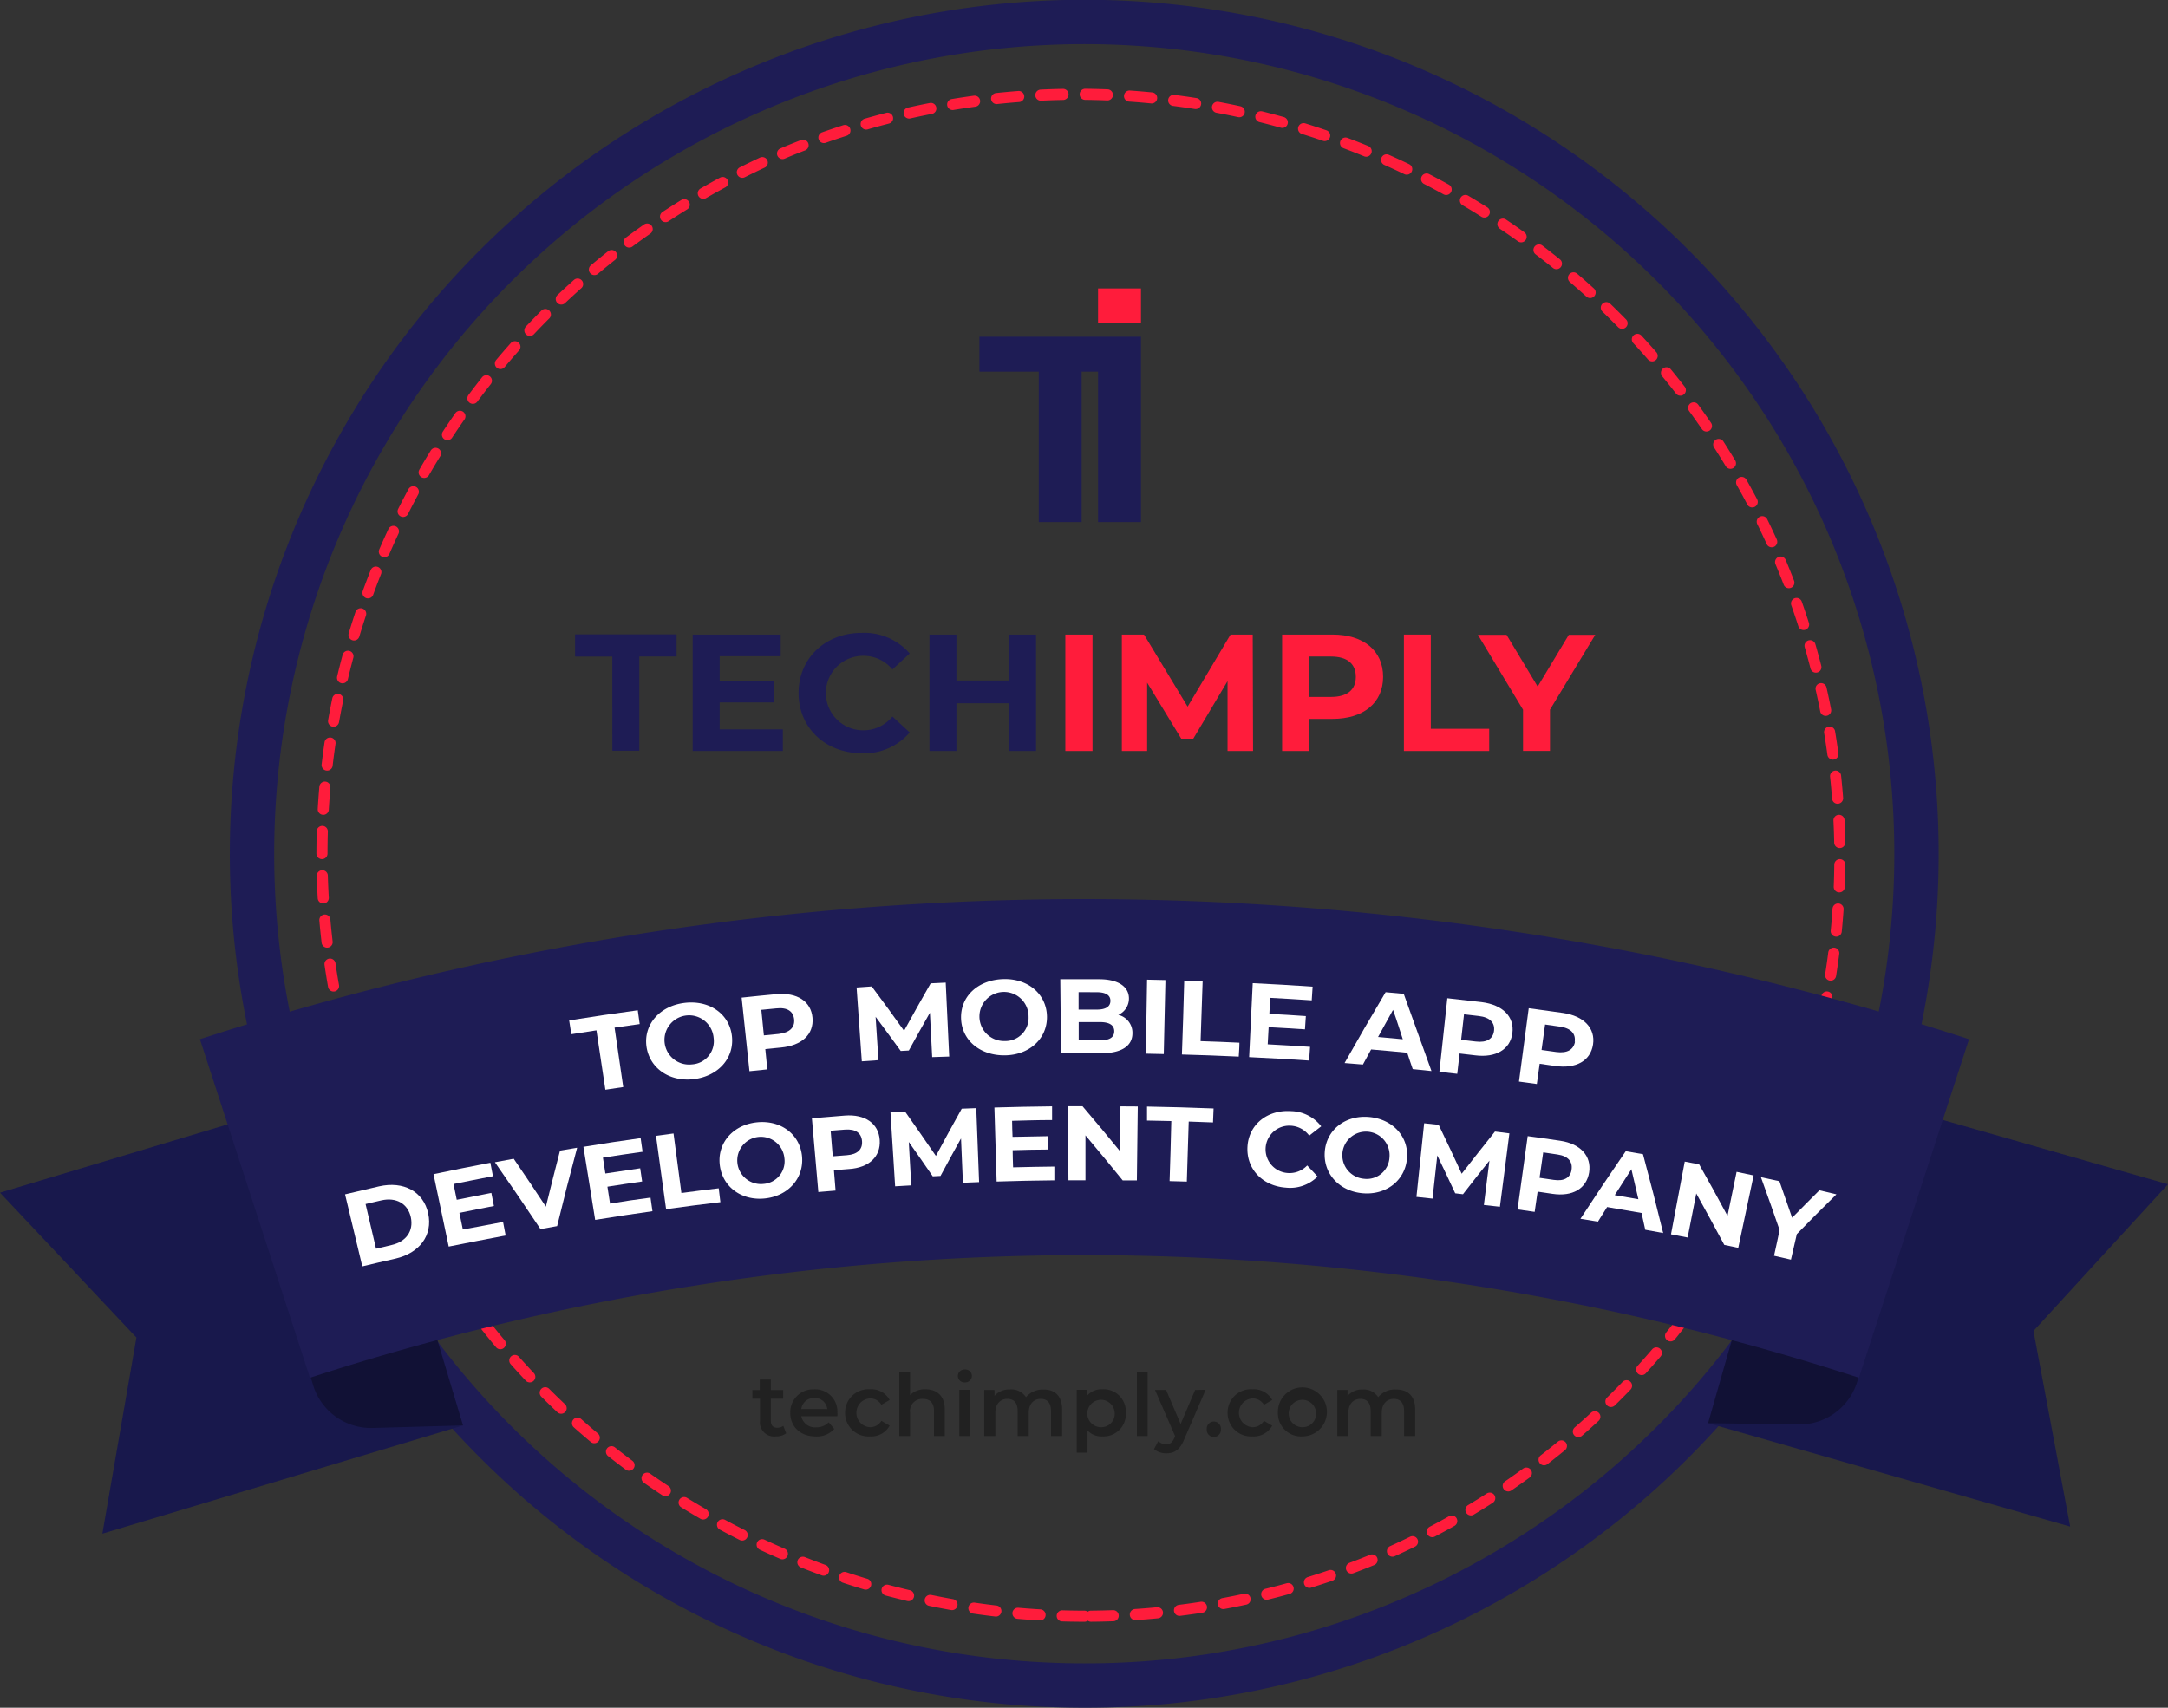 <svg xmlns="http://www.w3.org/2000/svg" viewBox="0 0 390.93 308"><rect x="0" y="0" width="390.93" height="308" fill="#333333" stroke="none"/><defs><style>.cls-1,.cls-2{fill:none;stroke-miterlimit:10;}.cls-1{stroke:#1e1c55;stroke-width:8px;}.cls-2{stroke:#ff1c3b;stroke-linecap:round;stroke-width:2px;stroke-dasharray:4 4;}.cls-3{fill:#18184c;}.cls-4{opacity:0.3;}.cls-5{fill:#1e1c55;}.cls-6{fill:#ff1c3b;}.cls-7{fill:#212121;}.cls-8{fill:#fff;}</style></defs><title>Badge1</title><g id="Layer_2" data-name="Layer 2"><g id="Badge"><g id="Badge1"><path class="cls-1" d="M195.54,304A150,150,0,0,1,137.15,15.79,150,150,0,0,1,253.93,292.21,149.14,149.14,0,0,1,195.54,304Z"/><path class="cls-2" d="M195.54,291.5A137.53,137.53,0,0,1,142,27.31a137.53,137.53,0,0,1,107,253.38A136.72,136.72,0,0,1,195.54,291.5Z"/><polygon class="cls-3" points="308 256.68 373.29 275.33 366.67 240.05 390.93 213.59 325.65 194.94 308 256.68"/><path class="cls-4" d="M308,256.68l16.31.24a10.9,10.9,0,0,0,10.63-7.9l.62-2.17-22.88-6.54Z"/><polygon class="cls-3" points="83.49 257.09 18.46 276.61 24.6 241.24 0 215.11 65.03 195.59 83.49 257.09"/><path class="cls-4" d="M83.49,257.09l-16.3.46a10.91,10.91,0,0,1-10.74-7.76l-.65-2.16,22.8-6.84Z"/><path class="cls-5" d="M335.2,248.49a452,452,0,0,0-279.31,0Q46,218,36.05,187.43a516,516,0,0,1,319,0Z"/><polygon class="cls-5" points="198 60.73 176.61 60.73 176.61 67.03 187.31 67.03 187.31 67.85 187.31 94.16 195.04 94.16 195.04 67.85 195.04 67.03 198 67.03 198 94.16 205.74 94.16 205.74 67.03 205.74 60.73 198 60.73"/><rect class="cls-6" x="198" y="52.02" width="7.74" height="6.3"/><path class="cls-5" d="M110.41,118.41H103.7v-4H122v4h-6.72v17h-4.86Z"/><path class="cls-5" d="M141.16,131.55v3.9H124.9v-21h15.87v3.9h-11v4.56h9.75v3.78h-9.75v4.86Z"/><path class="cls-5" d="M144,125c0-6.33,4.86-10.86,11.4-10.86a10.84,10.84,0,0,1,8.64,3.72l-3.12,2.88a6.76,6.76,0,0,0-5.28-2.46,6.72,6.72,0,0,0,0,13.44,6.69,6.69,0,0,0,5.28-2.49l3.12,2.88a10.79,10.79,0,0,1-8.67,3.75C148.81,135.81,144,131.28,144,125Z"/><path class="cls-5" d="M186.82,114.45v21H182v-8.61h-9.54v8.61h-4.86v-21h4.86v8.28H182v-8.28Z"/><path class="cls-6" d="M192.1,114.45H197v21H192.1Z"/><path class="cls-6" d="M221.35,135.45l0-12.6-6.18,10.38H213l-6.15-10.11v12.33h-4.56v-21h4l7.86,13,7.74-13h4l.06,21Z"/><path class="cls-6" d="M249.4,122.07c0,4.68-3.51,7.59-9.12,7.59h-4.23v5.79h-4.86v-21h9.09C245.89,114.45,249.4,117.36,249.4,122.07Zm-4.92,0c0-2.31-1.5-3.66-4.47-3.66h-4v7.29h4C243,125.7,244.48,124.35,244.48,122.07Z"/><path class="cls-6" d="M253.15,114.45H258v17h10.53v4H253.15Z"/><path class="cls-6" d="M279.49,128v7.44h-4.86V128l-8.13-13.5h5.16l5.61,9.33,5.61-9.33h4.77Z"/><path class="cls-7" d="M141.77,258.51a3,3,0,0,1-1.87.56,2.55,2.55,0,0,1-2.86-2.8v-4h-1.37v-1.56H137v-1.89h2v1.89h2.22v1.56H139v4c0,.81.4,1.24,1.15,1.24a1.79,1.79,0,0,0,1.09-.34Z"/><path class="cls-7" d="M151,255.43h-6.51a2.5,2.5,0,0,0,2.69,2,3,3,0,0,0,2.25-.9l1,1.2a4.19,4.19,0,0,1-3.34,1.35c-2.79,0-4.59-1.79-4.59-4.26a4.13,4.13,0,0,1,4.29-4.24,4,4,0,0,1,4.2,4.29C151.05,255,151,255.25,151,255.43Zm-6.53-1.29h4.71a2.26,2.26,0,0,0-2.35-2A2.29,2.29,0,0,0,144.49,254.14Z"/><path class="cls-7" d="M152.39,254.81a4.19,4.19,0,0,1,4.49-4.24,3.72,3.72,0,0,1,3.54,1.93l-1.49.87a2.33,2.33,0,0,0-2.07-1.15,2.6,2.6,0,0,0,0,5.19,2.35,2.35,0,0,0,2.07-1.15l1.49.87a3.76,3.76,0,0,1-3.54,1.94A4.21,4.21,0,0,1,152.39,254.81Z"/><path class="cls-7" d="M170.36,254.21V259h-1.94v-4.5c0-1.48-.74-2.2-2-2.2a2.21,2.21,0,0,0-2.32,2.51V259h-1.94V247.43h1.94v4.19a3.72,3.72,0,0,1,2.77-1.05C168.88,250.57,170.36,251.7,170.36,254.21Z"/><path class="cls-7" d="M172.72,248.13A1.18,1.18,0,0,1,174,247a1.16,1.16,0,0,1,1.25,1.12,1.2,1.2,0,0,1-1.25,1.21A1.18,1.18,0,0,1,172.72,248.13Zm.26,2.53h2V259h-2Z"/><path class="cls-7" d="M191.52,254.21V259h-2v-4.5c0-1.48-.68-2.2-1.86-2.2s-2.16.84-2.16,2.49V259h-2v-4.5c0-1.48-.68-2.2-1.86-2.2s-2.16.84-2.16,2.49V259h-2v-8.3h1.85v1.06a3.43,3.43,0,0,1,2.72-1.15A3.1,3.1,0,0,1,185,252a3.89,3.89,0,0,1,3.11-1.38C190.12,250.57,191.52,251.7,191.52,254.21Z"/><path class="cls-7" d="M203,254.81a4,4,0,0,1-4.21,4.26A3.42,3.42,0,0,1,196.1,258v4h-1.94V250.66H196v1.09a3.42,3.42,0,0,1,2.75-1.18A4,4,0,0,1,203,254.81Zm-2,0a2.47,2.47,0,1,0-2.46,2.6A2.41,2.41,0,0,0,201,254.81Z"/><path class="cls-7" d="M205,247.43h1.94V259H205Z"/><path class="cls-7" d="M217.4,250.66l-3.89,9c-.76,1.88-1.82,2.46-3.2,2.46a3.43,3.43,0,0,1-2.22-.76l.77-1.43a2.17,2.17,0,0,0,1.43.57c.69,0,1.09-.32,1.47-1.15l.14-.32-3.63-8.34h2l2.62,6.14,2.62-6.14Z"/><path class="cls-7" d="M217.6,257.78a1.28,1.28,0,1,1,2.55,0,1.28,1.28,0,1,1-2.55,0Z"/><path class="cls-7" d="M221.36,254.81a4.2,4.2,0,0,1,4.5-4.24,3.74,3.74,0,0,1,3.54,1.93l-1.49.87a2.34,2.34,0,0,0-2.07-1.15,2.6,2.6,0,0,0,0,5.19,2.37,2.37,0,0,0,2.07-1.15l1.49.87a3.78,3.78,0,0,1-3.54,1.94A4.22,4.22,0,0,1,221.36,254.81Z"/><path class="cls-7" d="M230.43,254.81a4.42,4.42,0,1,1,4.41,4.26A4.17,4.17,0,0,1,230.43,254.81Zm6.88,0a2.47,2.47,0,1,0-2.47,2.6A2.41,2.41,0,0,0,237.31,254.81Z"/><path class="cls-7" d="M255.18,254.21V259h-2v-4.5c0-1.48-.68-2.2-1.86-2.2s-2.16.84-2.16,2.49V259h-2v-4.5c0-1.48-.68-2.2-1.86-2.2s-2.16.84-2.16,2.49V259h-2v-8.3h1.85v1.06a3.43,3.43,0,0,1,2.72-1.15,3.1,3.1,0,0,1,2.8,1.38,3.89,3.89,0,0,1,3.11-1.38C253.78,250.57,255.18,251.7,255.18,254.21Z"/><path class="cls-8" d="M107.55,185.83c-1.81.27-2.72.41-4.53.7-.15-1-.23-1.5-.39-2.49,4.94-.79,7.42-1.15,12.37-1.83l.35,2.49-4.53.64c.62,4.29.93,6.43,1.56,10.72l-3.22.48C108.52,192.25,108.19,190.11,107.55,185.83Z"/><path class="cls-8" d="M116.57,188.73c-.53-3.93,2.36-7.3,6.86-7.85s8.11,2,8.55,6-2.49,7.21-6.86,7.75S117.11,192.66,116.57,188.73Zm12.11-1.53a4.44,4.44,0,1,0-3.89,4.77A4.19,4.19,0,0,0,128.68,187.2Z"/><path class="cls-8" d="M146.51,183.58c.25,3-1.94,5-5.69,5.35l-2.82.28c.14,1.46.22,2.2.36,3.66l-3.22.33c-.57-5.31-.85-8-1.41-13.27,2.47-.26,3.71-.39,6.18-.62C143.72,178.94,146.26,180.59,146.51,183.58Zm-3.31.29c-.14-1.47-1.23-2.23-3.24-2l-2.68.26.46,4.61,2.66-.26C142.4,186.25,143.33,185.31,143.2,183.87Z"/><path class="cls-8" d="M168.09,190.66c-.16-3.2-.25-4.8-.41-8-1.54,2.72-2.3,4.08-3.8,6.81l-1.46.08c-1.8-2.47-2.7-3.7-4.53-6.16.21,3.13.31,4.69.51,7.82l-3,.21c-.38-5.33-.57-8-.94-13.32l2.73-.19c2.36,3.17,3.53,4.76,5.83,8,1.89-3.43,2.85-5.15,4.8-8.56l2.71-.13c.25,5.34.38,8,.63,13.34Z"/><path class="cls-8" d="M173.3,183.75c-.16-4,3-7,7.56-7.16s7.87,2.76,7.93,6.75-3.17,6.94-7.57,7S173.46,187.71,173.3,183.75Zm12.17-.36a4.43,4.43,0,1,0-4.31,4.37A4.18,4.18,0,0,0,185.47,183.39Z"/><path class="cls-8" d="M204.2,186.36c0,2.31-2,3.61-5.65,3.6-2.89,0-4.34,0-7.23,0l-.13-13.35c2.8,0,4.2,0,7,0,3.58,0,5.4,1.43,5.38,3.51a3.22,3.22,0,0,1-1.92,2.92A3.31,3.31,0,0,1,204.2,186.36Zm-9.71-7.42,0,3.15h3.26c1.6,0,2.47-.52,2.48-1.57s-.87-1.57-2.48-1.57Zm6.43,7.07c0-1.13-.89-1.67-2.59-1.67h-3.82c0,1.32,0,2,0,3.3h3.79C200,187.64,200.91,187.15,200.92,186Z"/><path class="cls-8" d="M206.84,176.69l3.31.07-.3,13.35-3.24-.07C206.7,184.7,206.75,182,206.84,176.69Z"/><path class="cls-8" d="M213.54,176.85c1.33,0,2,.05,3.32.1-.15,4.33-.22,6.49-.37,10.83,2.82.09,4.23.15,7,.28,0,1-.07,1.5-.12,2.51-4.1-.19-6.15-.26-10.25-.38C213.32,184.85,213.39,182.18,213.54,176.85Z"/><path class="cls-8" d="M236.23,188.81c-.07,1-.1,1.49-.17,2.47-4.33-.29-6.49-.41-10.82-.62l.65-13.34c4.32.21,6.48.34,10.8.63-.06,1-.09,1.48-.16,2.47-3-.2-4.49-.29-7.49-.45l-.15,2.89c2.63.14,4,.22,6.58.4-.07,1-.1,1.43-.16,2.39-2.62-.17-3.93-.25-6.55-.39-.07,1.24-.1,1.85-.17,3.09C231.65,188.51,233.17,188.61,236.23,188.81Z"/><path class="cls-8" d="M253.75,189.87c-2.6-.25-3.91-.37-6.51-.59L245.76,192l-3.31-.27c2.9-5.13,4.38-7.68,7.4-12.78l3.27.3c2,5.56,3,8.34,5,13.92l-3.38-.35C254.33,191.65,254.14,191.06,253.75,189.87Zm-.8-2.43c-.7-2.12-1-3.18-1.76-5.3-1.09,2-1.63,2.93-2.7,4.89Z"/><path class="cls-8" d="M272.71,186.34c-.38,2.95-3,4.47-6.7,4l-2.82-.33c-.17,1.47-.25,2.2-.42,3.66l-3.22-.36c.57-5.31.86-8,1.43-13.27,2.47.27,3.7.41,6.17.7C271,181.22,273.09,183.37,272.71,186.34Zm-3.31-.42c.18-1.46-.73-2.44-2.73-2.67l-2.68-.31c-.21,1.84-.31,2.76-.52,4.6l2.65.31C268.11,188.09,269.22,187.36,269.4,185.92Z"/><path class="cls-8" d="M287.25,188.4c-.46,2.94-3.07,4.4-6.81,3.86l-2.81-.4c-.21,1.46-.31,2.19-.51,3.65l-3.22-.44c.71-5.29,1.06-7.94,1.76-13.23,2.47.33,3.7.5,6.16.85C285.61,183.24,287.7,185.44,287.25,188.4Zm-3.3-.5c.21-1.46-.67-2.46-2.67-2.74l-2.67-.38c-.26,1.84-.38,2.75-.64,4.59l2.65.37C282.61,190,283.73,189.33,284,187.9Z"/><path class="cls-8" d="M62.22,215.41c2.45-.59,3.68-.88,6.13-1.44,4.42-1,8,.92,8.86,4.88S75.64,226,71.33,227c-2.4.54-3.6.83-6,1.4C64.09,223.2,63.47,220.6,62.22,215.41Zm8.39,9.14c2.63-.6,4-2.53,3.47-5s-2.65-3.66-5.32-3.05l-2.84.66c.76,3.22,1.13,4.83,1.89,8.06Z"/><path class="cls-8" d="M90.71,220.39c.19,1,.28,1.46.47,2.44-4.11.78-6.17,1.19-10.27,2-1.09-5.22-1.64-7.84-2.74-13.06,4.09-.86,6.14-1.27,10.25-2.06.19,1,.28,1.46.47,2.43-2.85.55-4.27.83-7.11,1.41.23,1.14.35,1.71.58,2.84,2.5-.51,3.75-.76,6.24-1.24.19.94.28,1.42.46,2.36-2.49.48-3.73.73-6.22,1.24.25,1.21.38,1.81.62,3C86.36,221.23,87.81,220.94,90.71,220.39Z"/><path class="cls-8" d="M104.07,207c-1.5,5.65-2.23,8.48-3.61,14.14l-3,.54c-3.24-4.85-4.88-7.26-8.22-12.06l3.39-.63c2.35,3.44,3.51,5.17,5.8,8.64,1-4,1.5-6.07,2.55-10.11Z"/><path class="cls-8" d="M117.3,216l.35,2.45c-4.14.59-6.2.9-10.33,1.57-.85-5.28-1.27-7.91-2.12-13.18,4.12-.67,6.18-1,10.32-1.57l.35,2.46c-2.87.4-4.3.62-7.15,1.06.18,1.15.26,1.72.44,2.86,2.51-.39,3.77-.57,6.28-.94l.35,2.38c-2.51.36-3.76.55-6.26.94l.47,3.05C112.92,216.6,114.38,216.38,117.3,216Z"/><path class="cls-8" d="M118.29,204.85l3.16-.42c.57,4.29.85,6.44,1.42,10.74,2.69-.36,4-.53,6.73-.85l.3,2.5c-3.92.47-5.88.72-9.79,1.26C119.38,212.79,119,210.14,118.29,204.85Z"/><path class="cls-8" d="M129.79,210.11c-.47-3.94,2.36-7.24,6.69-7.69s7.77,2.17,8.14,6.13-2.49,7.16-6.7,7.6S130.25,214.05,129.79,210.11Zm11.65-1.25a4.26,4.26,0,1,0-3.8,4.67A4.1,4.1,0,0,0,141.44,208.86Z"/><path class="cls-8" d="M158.63,205.61c.2,3-1.93,5-5.54,5.23l-2.72.22.3,3.67-3.11.26c-.46-5.32-.7-8-1.16-13.3,2.38-.21,3.56-.3,5.94-.49C156,200.92,158.43,202.62,158.63,205.61Zm-3.19.22c-.11-1.47-1.14-2.25-3.08-2.1l-2.58.2c.15,1.85.23,2.77.38,4.62l2.56-.2C154.64,208.2,155.55,207.28,155.44,205.83Z"/><path class="cls-8" d="M173.63,213.32c-.14-3.2-.21-4.81-.34-8-1.5,2.71-2.24,4.06-3.7,6.77l-1.4.07c-1.71-2.48-2.57-3.73-4.32-6.2l.45,7.83-2.91.17c-.34-5.33-.51-8-.84-13.32l2.63-.16c2.25,3.19,3.36,4.79,5.56,8,1.83-3.42,2.77-5.12,4.66-8.52l2.62-.1c.2,5.34.31,8,.51,13.34Z"/><path class="cls-8" d="M190.12,210.4c0,1,0,1.49,0,2.48-4.16.05-6.25.09-10.41.22l-.4-13.35c4.16-.12,6.24-.16,10.4-.21l0,2.47c-2.88,0-4.32.07-7.21.14,0,1.16.05,1.74.08,2.89,2.53-.06,3.79-.08,6.33-.12,0,1,0,1.45,0,2.41-2.52,0-3.78.06-6.31.12,0,1.23.05,1.85.08,3.09C185.71,210.46,187.18,210.44,190.12,210.4Z"/><path class="cls-8" d="M205.16,199.56,205,212.9l-2.55,0c-2.65-3.27-4-4.89-6.72-8.13,0,3.24,0,4.86,0,8.1l-3.07,0-.1-13.35h2.64c2.75,3.23,4.1,4.86,6.77,8.12,0-3.24,0-4.86.07-8.1Z"/><path class="cls-8" d="M211.21,202.19l-4.38-.09,0-2.52c4.8.09,7.2.16,12,.34l-.1,2.52-4.38-.16c-.14,4.34-.21,6.5-.34,10.83l-3.11-.09C211.05,208.69,211.1,206.53,211.21,202.19Z"/><path class="cls-8" d="M224.94,206.87c.2-4,3.53-6.74,7.81-6.47a7.08,7.08,0,0,1,5.49,2.74c-.87.67-1.3,1-2.16,1.68a4.44,4.44,0,0,0-3.33-1.79,4.27,4.27,0,1,0-.54,8.53,4.37,4.37,0,0,0,3.5-1.36c.75.79,1.13,1.18,1.87,2a7,7,0,0,1-5.71,2C227.71,213.91,224.74,210.89,224.94,206.87Z"/><path class="cls-8" d="M238.88,207.73c.29-3.95,3.7-6.65,8-6.27s7.22,3.61,6.82,7.57-3.81,6.55-8,6.18S238.59,211.69,238.88,207.73Zm11.67,1a4.26,4.26,0,1,0-4.61,3.87A4.1,4.1,0,0,0,250.55,208.72Z"/><path class="cls-8" d="M267.57,217.33c.4-3.18.6-4.77,1-8-1.92,2.41-2.88,3.63-4.77,6.06l-1.4-.17c-1.27-2.73-1.92-4.1-3.23-6.83-.34,3.11-.51,4.67-.86,7.79l-2.9-.31c.55-5.32.83-8,1.39-13.28l2.62.28c1.69,3.52,2.52,5.29,4.15,8.82,2.39-3.06,3.59-4.58,6-7.61l2.6.33c-.69,5.3-1,7.95-1.71,13.24Z"/><path class="cls-8" d="M286.55,211.45c-.47,2.94-3,4.4-6.59,3.87l-2.7-.4c-.21,1.46-.32,2.19-.53,3.65l-3.09-.44c.73-5.29,1.1-7.93,1.83-13.22,2.37.32,3.55.49,5.91.84C285,206.3,287,208.5,286.55,211.45Zm-3.17-.49c.22-1.46-.62-2.46-2.54-2.74l-2.57-.38c-.26,1.84-.39,2.76-.66,4.59l2.55.37C282.07,213.09,283.16,212.39,283.38,211Z"/><path class="cls-8" d="M296,218.77c-2.48-.44-3.73-.65-6.21-1.07l-1.65,2.63-3.16-.51c3.21-4.9,4.85-7.34,8.17-12.19l3.11.54c1.52,5.68,2.24,8.53,3.64,14.22l-3.23-.59C296.41,220.59,296.27,220,296,218.77Zm-.57-2.48c-.49-2.16-.75-3.25-1.26-5.41l-3,4.67Z"/><path class="cls-8" d="M316.21,212c-1.11,5.22-1.67,7.84-2.77,13.06l-2.52-.53c-2-3.72-3-5.58-5.05-9.28-.63,3.18-.94,4.77-1.56,7.95l-3-.58c1-5.25,1.49-7.87,2.48-13.12l2.6.5c2.09,3.71,3.11,5.57,5.11,9.29l1.64-7.94Z"/><path class="cls-8" d="M324,222.58c-.42,1.84-.64,2.76-1.06,4.61l-3.05-.7c.41-1.86.62-2.79,1-4.65-1.31-3.81-2-5.72-3.36-9.52l3.33.72c.93,2.64,1.39,4,2.29,6.59,2-2,2.94-3,4.92-4.95l3.07.73C328.25,218.26,326.81,219.69,324,222.58Z"/></g></g></g></svg>
